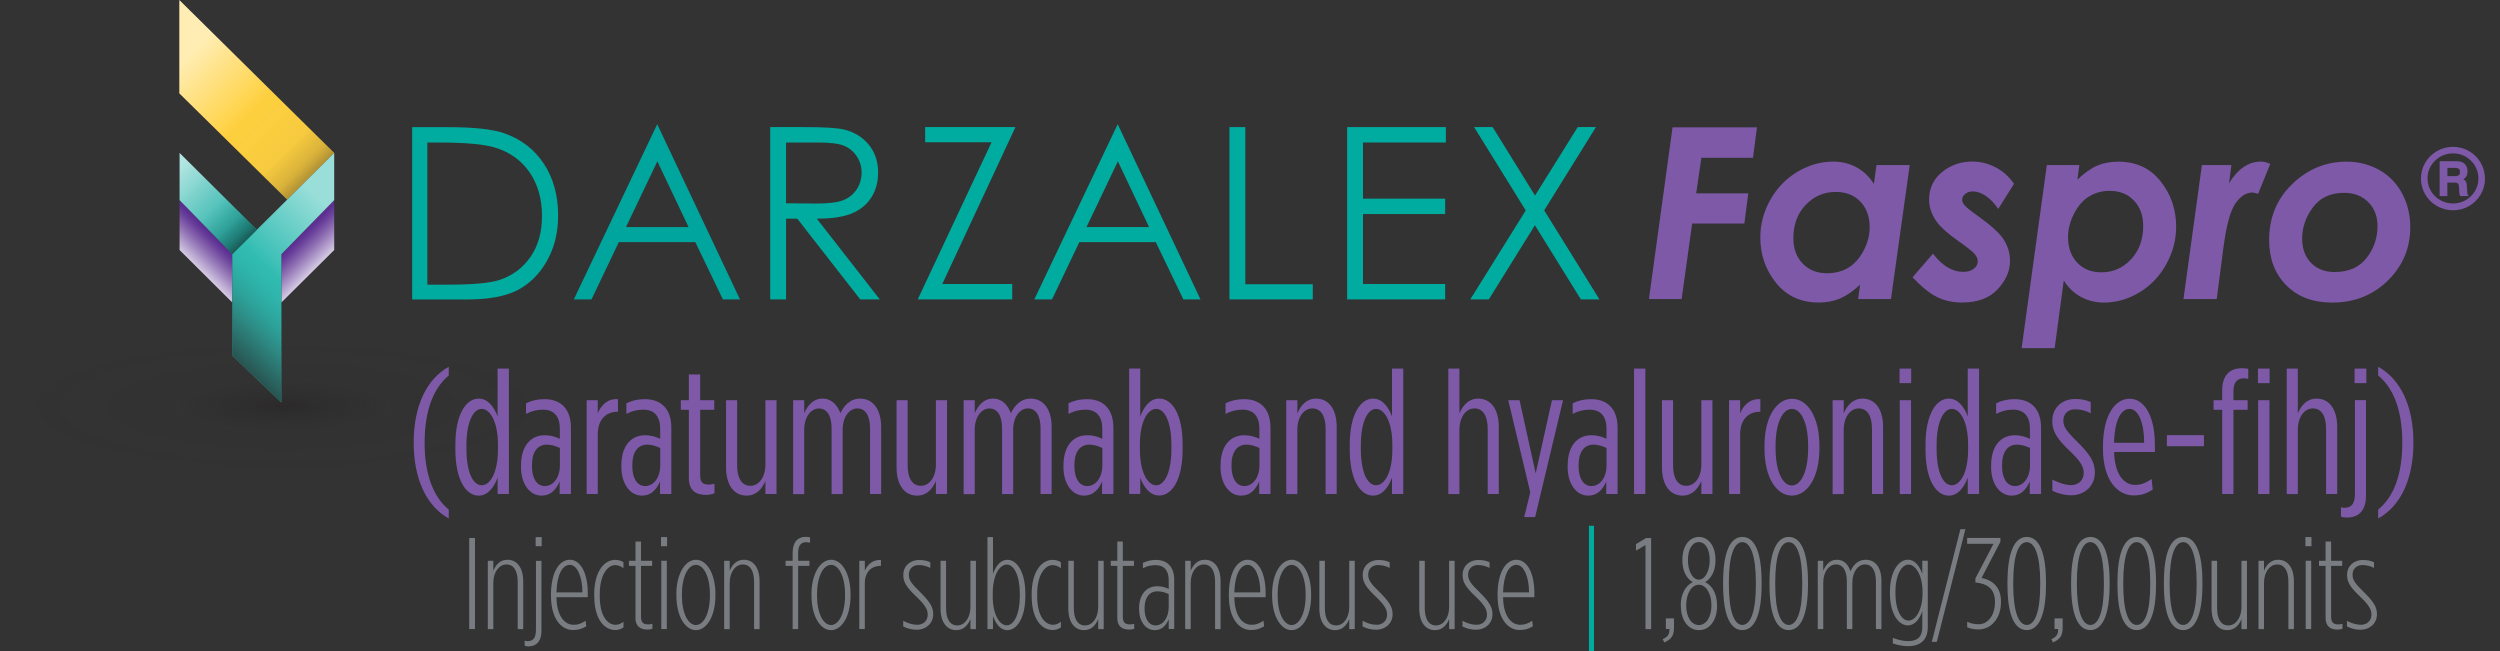 <svg width="142" height="37" viewBox="0 0 142 37" fill="none" xmlns="http://www.w3.org/2000/svg">
<rect x="0" y="0" width="142" height="37" fill="#333333" stroke="none"/>
<g clip-path="url(#clip0_2705_1750)">
<path d="M1.815 24.709C0.656 24.157 0 23.532 0 22.867C0 20.674 7.154 18.895 15.982 18.895C24.811 18.895 31.965 20.674 31.965 22.867C31.965 25.061 24.811 26.84 15.982 26.84C9.828 26.84 4.486 25.976 1.815 24.709Z" fill="url(#paint0_radial_2705_1750)"/>
<path d="M16.312 11.339L18.983 8.687L10.185 0V5.303L16.312 11.339Z" fill="url(#paint1_linear_2705_1750)"/>
<path style="mix-blend-mode:multiply" opacity="0.7" d="M18.983 8.687L10.185 0V5.303L16.312 11.339L18.983 8.687Z" fill="url(#paint2_linear_2705_1750)"/>
<path d="M15.985 14.434L15.982 17.181L18.983 14.2V11.367L15.985 14.434Z" fill="url(#paint3_linear_2705_1750)"/>
<path d="M13.194 14.434V17.181L10.2 14.2V11.367L13.194 14.434Z" fill="url(#paint4_linear_2705_1750)"/>
<path d="M13.194 14.434V20.202L15.982 22.868V17.182L15.985 14.434L18.983 11.367V8.688L13.194 14.434Z" fill="url(#paint5_linear_2705_1750)"/>
<path d="M14.591 13.047L10.2 8.685V11.367L13.194 14.434L14.591 13.047Z" fill="url(#paint6_linear_2705_1750)"/>
<path style="mix-blend-mode:multiply" opacity="0.85" d="M13.194 14.434V20.202L15.982 22.868V17.182L15.985 14.434L18.983 11.367V8.688L13.194 14.434Z" fill="url(#paint7_linear_2705_1750)"/>
<g style="mix-blend-mode:multiply" opacity="0.7">
<path d="M14.591 13.047L10.2 8.685V11.367L13.194 14.434L14.591 13.047Z" fill="url(#paint8_linear_2705_1750)"/>
</g>
<path d="M23.497 25.141C23.497 23.032 24.25 21.518 25.489 20.833V21.328C24.656 22.015 24.118 23.254 24.118 25.141C24.118 27.028 24.656 28.259 25.489 28.946V29.452C24.25 28.764 23.497 27.241 23.497 25.144V25.141Z" fill="#7D59A8"/>
<path d="M25.865 25.525V25.264C25.865 23.507 26.486 22.641 27.187 22.641C27.725 22.641 28.06 23.124 28.264 23.649V20.936H28.905V28.06H28.264V27.131C28.06 27.665 27.725 28.151 27.187 28.151C26.486 28.151 25.865 27.304 25.865 25.528V25.525ZM28.284 25.536V25.255C28.284 23.953 27.837 23.226 27.359 23.226C26.881 23.226 26.494 23.962 26.494 25.284V25.505C26.494 26.827 26.869 27.563 27.359 27.563C27.848 27.563 28.284 26.835 28.284 25.534V25.536Z" fill="#7D59A8"/>
<path d="M29.595 26.525V26.426C29.595 25.377 30.104 24.721 30.946 24.721C31.281 24.721 31.556 24.812 31.799 24.923V24.349C31.799 23.661 31.473 23.269 30.843 23.269C30.488 23.269 30.193 23.348 29.878 23.51V22.905C30.193 22.754 30.519 22.672 30.926 22.672C31.862 22.672 32.429 23.237 32.429 24.286V28.06H31.788V27.344C31.573 27.85 31.249 28.151 30.76 28.151C30.078 28.151 29.592 27.474 29.592 26.525H29.595ZM31.802 26.466V25.445C31.567 25.335 31.315 25.255 31.06 25.255C30.511 25.255 30.216 25.71 30.216 26.386V26.488C30.216 27.153 30.479 27.608 30.949 27.608C31.458 27.608 31.802 27.074 31.802 26.468V26.466Z" fill="#7D59A8"/>
<path d="M33.322 22.732H33.952V23.479C34.144 23.004 34.521 22.632 35.1 22.672V23.388H35.08C34.438 23.388 33.952 23.803 33.952 24.689V28.06H33.322V22.732Z" fill="#7D59A8"/>
<path d="M35.294 26.525V26.426C35.294 25.377 35.804 24.721 36.645 24.721C36.98 24.721 37.255 24.812 37.498 24.923V24.349C37.498 23.661 37.172 23.269 36.542 23.269C36.187 23.269 35.893 23.348 35.578 23.51V22.905C35.893 22.754 36.219 22.672 36.625 22.672C37.562 22.672 38.131 23.237 38.131 24.286V28.06H37.49V27.344C37.275 27.85 36.952 28.151 36.462 28.151C35.781 28.151 35.294 27.474 35.294 26.525ZM37.501 26.466V25.445C37.267 25.335 37.015 25.255 36.76 25.255C36.21 25.255 35.916 25.71 35.916 26.386V26.488C35.916 27.153 36.179 27.608 36.648 27.608C37.158 27.608 37.501 27.074 37.501 26.468V26.466Z" fill="#7D59A8"/>
<path d="M39.127 27.161V23.277H38.669V22.731H39.127V21.268H39.769V22.731H40.57V23.277H39.769V27.011C39.769 27.414 39.952 27.525 40.267 27.525C40.358 27.525 40.49 27.505 40.582 27.474V28.02C40.459 28.071 40.267 28.111 40.124 28.111C39.545 28.111 39.127 27.878 39.127 27.161Z" fill="#7D59A8"/>
<path d="M41.24 26.545V22.731H41.87V26.434C41.87 27.182 42.145 27.594 42.623 27.594C43.101 27.594 43.476 27.111 43.476 26.383V22.731H44.106V28.06H43.476V27.324C43.284 27.759 42.966 28.151 42.408 28.151C41.695 28.151 41.24 27.557 41.24 26.545Z" fill="#7D59A8"/>
<path d="M45.05 22.732H45.68V23.468C45.883 23.024 46.19 22.641 46.716 22.641C47.243 22.641 47.561 23.013 47.733 23.468C47.925 23.075 48.262 22.641 48.861 22.641C49.542 22.641 50.049 23.195 50.049 24.246V28.06H49.419V24.337C49.419 23.59 49.144 23.198 48.697 23.198C48.251 23.198 47.864 23.672 47.864 24.4V28.063H47.235V24.34C47.235 23.593 46.96 23.201 46.513 23.201C46.067 23.201 45.68 23.675 45.68 24.402V28.066H45.05V22.737V22.732Z" fill="#7D59A8"/>
<path d="M50.925 26.545V22.731H51.554V26.434C51.554 27.182 51.829 27.594 52.307 27.594C52.785 27.594 53.16 27.111 53.16 26.383V22.731H53.79V28.06H53.16V27.324C52.969 27.759 52.651 28.151 52.093 28.151C51.38 28.151 50.925 27.557 50.925 26.545Z" fill="#7D59A8"/>
<path d="M54.735 22.732H55.365V23.468C55.568 23.024 55.874 22.641 56.401 22.641C56.928 22.641 57.245 23.013 57.417 23.468C57.609 23.075 57.947 22.641 58.545 22.641C59.226 22.641 59.733 23.195 59.733 24.246V28.06H59.103V24.337C59.103 23.59 58.828 23.198 58.382 23.198C57.935 23.198 57.549 23.672 57.549 24.4V28.063H56.919V24.34C56.919 23.593 56.644 23.201 56.198 23.201C55.751 23.201 55.365 23.675 55.365 24.402V28.066H54.735V22.737V22.732Z" fill="#7D59A8"/>
<path d="M60.406 26.525V26.426C60.406 25.377 60.915 24.721 61.757 24.721C62.092 24.721 62.367 24.812 62.61 24.923V24.349C62.61 23.661 62.284 23.269 61.654 23.269C61.299 23.269 61.004 23.348 60.689 23.51V22.905C61.004 22.754 61.331 22.672 61.737 22.672C62.673 22.672 63.24 23.237 63.24 24.286V28.06H62.599V27.344C62.384 27.85 62.06 28.151 61.571 28.151C60.89 28.151 60.403 27.474 60.403 26.525H60.406ZM62.613 26.466V25.445C62.378 25.335 62.126 25.255 61.872 25.255C61.322 25.255 61.027 25.71 61.027 26.386V26.488C61.027 27.153 61.291 27.608 61.76 27.608C62.27 27.608 62.613 27.074 62.613 26.468V26.466Z" fill="#7D59A8"/>
<path d="M64.766 27.139V28.057H64.136V20.933H64.766V23.658C64.969 23.124 65.304 22.638 65.842 22.638C66.555 22.638 67.173 23.485 67.173 25.261V25.522C67.173 27.278 66.552 28.145 65.842 28.145C65.304 28.145 64.969 27.662 64.766 27.136V27.139ZM66.535 25.505V25.283C66.535 23.962 66.16 23.226 65.67 23.226C65.181 23.226 64.746 23.953 64.746 25.255V25.536C64.746 26.838 65.192 27.565 65.67 27.565C66.148 27.565 66.535 26.829 66.535 25.508V25.505Z" fill="#7D59A8"/>
<path d="M69.329 26.525V26.426C69.329 25.377 69.838 24.721 70.68 24.721C71.015 24.721 71.29 24.812 71.533 24.923V24.349C71.533 23.661 71.207 23.269 70.577 23.269C70.222 23.269 69.927 23.348 69.612 23.51V22.905C69.927 22.754 70.254 22.672 70.66 22.672C71.596 22.672 72.163 23.237 72.163 24.286V28.06H71.522V27.344C71.307 27.85 70.984 28.151 70.494 28.151C69.813 28.151 69.326 27.474 69.326 26.525H69.329ZM71.536 26.466V25.445C71.301 25.335 71.049 25.255 70.795 25.255C70.245 25.255 69.95 25.71 69.95 26.386V26.488C69.95 27.153 70.213 27.608 70.683 27.608C71.192 27.608 71.536 27.074 71.536 26.468V26.466Z" fill="#7D59A8"/>
<path d="M73.059 22.732H73.689V23.479C73.881 23.036 74.198 22.641 74.757 22.641C75.469 22.641 75.924 23.235 75.924 24.246V28.06H75.295V24.357C75.295 23.61 75.02 23.198 74.542 23.198C74.064 23.198 73.689 23.681 73.689 24.42V28.063H73.059V22.734V22.732Z" fill="#7D59A8"/>
<path d="M76.666 25.525V25.264C76.666 23.507 77.287 22.641 77.989 22.641C78.527 22.641 78.862 23.124 79.065 23.649V20.936H79.706V28.06H79.065V27.131C78.862 27.665 78.527 28.151 77.989 28.151C77.287 28.151 76.666 27.304 76.666 25.528V25.525ZM79.085 25.536V25.255C79.085 23.953 78.638 23.226 78.16 23.226C77.682 23.226 77.296 23.962 77.296 25.284V25.505C77.296 26.827 77.671 27.563 78.16 27.563C78.65 27.563 79.085 26.835 79.085 25.534V25.536Z" fill="#7D59A8"/>
<path d="M82.265 20.936H82.895V23.479C83.087 23.036 83.405 22.641 83.963 22.641C84.676 22.641 85.131 23.235 85.131 24.246V28.06H84.501V24.357C84.501 23.61 84.226 23.198 83.748 23.198C83.27 23.198 82.895 23.681 82.895 24.42V28.063H82.265V20.938V20.936Z" fill="#7D59A8"/>
<path d="M86.92 27.969L85.669 22.731H86.31L87.227 26.889L88.151 22.731H88.781L87.195 29.37H86.574L86.92 27.966V27.969Z" fill="#7D59A8"/>
<path d="M89.044 26.525V26.426C89.044 25.377 89.554 24.721 90.395 24.721C90.73 24.721 91.005 24.812 91.249 24.923V24.349C91.249 23.661 90.922 23.269 90.292 23.269C89.937 23.269 89.643 23.348 89.328 23.51V22.905C89.643 22.754 89.969 22.672 90.375 22.672C91.311 22.672 91.878 23.237 91.878 24.286V28.06H91.237V27.344C91.022 27.85 90.699 28.151 90.209 28.151C89.528 28.151 89.041 27.474 89.041 26.525H89.044ZM91.251 26.466V25.445C91.017 25.335 90.765 25.255 90.51 25.255C89.96 25.255 89.665 25.71 89.665 26.386V26.488C89.665 27.153 89.929 27.608 90.398 27.608C90.908 27.608 91.251 27.074 91.251 26.468V26.466Z" fill="#7D59A8"/>
<path d="M92.814 20.936H93.456V28.06H92.814V20.936Z" fill="#7D59A8"/>
<path d="M94.4 26.545V22.731H95.03V26.434C95.03 27.182 95.305 27.594 95.783 27.594C96.261 27.594 96.636 27.111 96.636 26.383V22.731H97.266V28.06H96.636V27.324C96.444 27.759 96.127 28.151 95.568 28.151C94.856 28.151 94.4 27.557 94.4 26.545Z" fill="#7D59A8"/>
<path d="M98.211 22.732H98.84V23.479C99.032 23.004 99.41 22.632 99.988 22.672V23.388H99.968C99.327 23.388 98.84 23.803 98.84 24.689V28.06H98.211V22.732Z" fill="#7D59A8"/>
<path d="M100.223 25.476V25.326C100.223 23.64 100.936 22.651 101.789 22.651C102.642 22.651 103.343 23.64 103.343 25.326V25.476C103.343 27.161 102.631 28.15 101.778 28.15C100.924 28.15 100.223 27.161 100.223 25.476ZM102.702 25.476V25.314C102.702 24.013 102.296 23.225 101.778 23.225C101.259 23.225 100.853 24.013 100.853 25.314V25.476C100.853 26.778 101.259 27.576 101.778 27.576C102.296 27.576 102.702 26.778 102.702 25.476Z" fill="#7D59A8"/>
<path d="M104.093 22.732H104.723V23.479C104.915 23.036 105.233 22.641 105.791 22.641C106.504 22.641 106.959 23.235 106.959 24.246V28.06H106.329V24.357C106.329 23.61 106.054 23.198 105.576 23.198C105.098 23.198 104.723 23.681 104.723 24.42V28.063H104.093V22.734V22.732Z" fill="#7D59A8"/>
<path d="M107.895 20.936H108.556V21.762H107.895V20.936ZM107.907 22.732H108.548V28.06H107.907V22.732Z" fill="#7D59A8"/>
<path d="M109.369 25.525V25.264C109.369 23.507 109.991 22.641 110.692 22.641C111.23 22.641 111.565 23.124 111.768 23.649V20.936H112.41V28.06H111.768V27.131C111.565 27.665 111.23 28.151 110.692 28.151C109.991 28.151 109.369 27.304 109.369 25.528V25.525ZM111.788 25.536V25.255C111.788 23.953 111.342 23.226 110.864 23.226C110.386 23.226 109.999 23.962 109.999 25.284V25.505C109.999 26.827 110.374 27.563 110.864 27.563C111.353 27.563 111.788 26.835 111.788 25.534V25.536Z" fill="#7D59A8"/>
<path d="M113.097 26.525V26.426C113.097 25.377 113.606 24.721 114.448 24.721C114.783 24.721 115.058 24.812 115.301 24.923V24.349C115.301 23.661 114.975 23.269 114.345 23.269C113.99 23.269 113.695 23.348 113.38 23.51V22.905C113.695 22.754 114.021 22.672 114.428 22.672C115.364 22.672 115.931 23.237 115.931 24.286V28.06H115.289V27.344C115.075 27.85 114.751 28.151 114.262 28.151C113.58 28.151 113.094 27.474 113.094 26.525H113.097ZM115.304 26.466V25.445C115.069 25.335 114.814 25.255 114.562 25.255C114.013 25.255 113.718 25.71 113.718 26.386V26.488C113.718 27.153 113.981 27.608 114.451 27.608C114.96 27.608 115.304 27.074 115.304 26.468V26.466Z" fill="#7D59A8"/>
<path d="M116.575 27.878V27.241C116.95 27.432 117.316 27.554 117.643 27.554C118.038 27.554 118.355 27.292 118.355 26.869V26.849C118.355 26.517 118.172 26.193 117.574 25.627C116.852 24.942 116.569 24.507 116.569 23.933V23.913C116.569 23.126 117.159 22.663 117.869 22.663C118.215 22.663 118.467 22.714 118.753 22.834V23.47C118.458 23.32 118.175 23.248 117.869 23.248C117.482 23.248 117.199 23.49 117.199 23.885V23.905C117.199 24.237 117.371 24.49 117.992 25.096C118.713 25.812 118.988 26.247 118.988 26.821V26.84C118.988 27.636 118.367 28.131 117.657 28.131C117.262 28.131 116.924 28.04 116.581 27.878H116.575Z" fill="#7D59A8"/>
<path d="M119.449 25.504V25.362C119.449 23.555 120.15 22.648 120.963 22.648C121.776 22.648 122.398 23.586 122.398 25.271V25.675H120.079C120.119 26.945 120.637 27.542 121.278 27.542C121.613 27.542 121.857 27.44 122.214 27.209L122.274 27.815C121.888 28.048 121.613 28.139 121.187 28.139C120.262 28.139 119.449 27.252 119.449 25.504ZM121.788 25.152C121.788 24.012 121.453 23.225 120.963 23.225C120.474 23.225 120.11 23.862 120.079 25.152H121.785H121.788Z" fill="#7D59A8"/>
<path d="M123.079 24.718H125.183V25.343H123.079V24.718Z" fill="#7D59A8"/>
<path d="M126.219 23.277H125.73V22.731H126.219V22.177C126.219 21.338 126.626 20.915 127.347 20.915C127.47 20.915 127.611 20.926 127.702 20.955V21.52C127.631 21.5 127.499 21.489 127.439 21.489C127.064 21.489 126.86 21.722 126.86 22.236V22.731H127.665V23.277H126.86V28.059H126.219V23.277Z" fill="#7D59A8"/>
<path d="M128.252 20.936H128.913V21.762H128.252V20.936ZM128.263 22.732H128.904V28.06H128.263V22.732Z" fill="#7D59A8"/>
<path d="M129.886 20.936H130.516V23.479C130.708 23.036 131.023 22.641 131.584 22.641C132.297 22.641 132.752 23.235 132.752 24.246V28.06H132.122V24.357C132.122 23.61 131.847 23.198 131.369 23.198C130.891 23.198 130.516 23.681 130.516 24.42V28.063H129.886V20.938V20.936Z" fill="#7D59A8"/>
<path d="M132.967 29.35V28.804C133.018 28.824 133.09 28.844 133.15 28.844C133.639 28.844 133.76 28.512 133.76 28.026V22.729H134.389V28.168C134.389 28.844 134.106 29.398 133.293 29.398C133.15 29.398 133.058 29.378 132.967 29.347V29.35ZM133.74 20.936H134.409V21.762H133.74V20.936Z" fill="#7D59A8"/>
<path d="M135.079 28.946C135.924 28.259 136.451 27.028 136.451 25.141C136.451 23.254 135.921 22.012 135.079 21.328V20.833C136.33 21.518 137.083 23.032 137.083 25.141C137.083 27.25 136.33 28.764 135.079 29.449V28.944V28.946Z" fill="#7D59A8"/>
<path d="M26.652 30.558H26.978V35.73H26.652V30.558Z" fill="#797D82"/>
<path d="M27.708 31.854H28.02V32.422C28.155 32.098 28.392 31.794 28.825 31.794C29.354 31.794 29.718 32.229 29.718 33.022V35.733H29.406V33.05C29.406 32.408 29.174 32.061 28.765 32.061C28.355 32.061 28.02 32.482 28.02 33.11V35.733H27.708V31.854Z" fill="#797D82"/>
<path d="M29.801 36.67V36.383C29.847 36.406 29.904 36.42 29.95 36.42C30.373 36.42 30.442 36.124 30.442 35.726V31.856H30.754V35.837C30.754 36.266 30.597 36.715 29.995 36.715C29.921 36.715 29.847 36.693 29.801 36.67ZM30.425 30.509H30.768V31.026H30.425V30.509Z" fill="#797D82"/>
<path d="M31.295 33.863V33.797C31.295 32.453 31.793 31.794 32.366 31.794C32.938 31.794 33.385 32.482 33.385 33.692V33.922H31.607C31.621 34.971 32.054 35.488 32.583 35.488C32.821 35.488 33.007 35.429 33.262 35.258L33.299 35.576C33.024 35.733 32.844 35.784 32.54 35.784C31.885 35.784 31.298 35.147 31.298 33.863H31.295ZM33.081 33.65C33.081 32.755 32.784 32.084 32.366 32.084C31.948 32.084 31.636 32.624 31.607 33.65H33.081Z" fill="#797D82"/>
<path d="M33.751 33.84V33.766C33.751 32.422 34.347 31.8 34.942 31.8C35.137 31.8 35.3 31.86 35.412 31.933V32.274C35.277 32.172 35.123 32.098 34.936 32.098C34.536 32.098 34.066 32.607 34.066 33.752V33.854C34.066 35.022 34.521 35.488 34.968 35.488C35.131 35.488 35.28 35.423 35.414 35.312V35.636C35.288 35.724 35.14 35.784 34.945 35.784C34.335 35.784 33.754 35.193 33.754 33.84H33.751Z" fill="#797D82"/>
<path d="M36.096 35.082V32.141H35.724V31.854H36.096V30.76H36.408V31.854H37.041V32.141H36.408V35.037C36.408 35.378 36.565 35.466 36.817 35.466C36.892 35.466 36.995 35.452 37.055 35.429V35.716C36.98 35.744 36.869 35.761 36.786 35.761C36.362 35.761 36.093 35.577 36.093 35.082H36.096Z" fill="#797D82"/>
<path d="M37.547 30.507H37.891V31.024H37.547V30.507ZM37.562 31.851H37.874V35.73H37.562V31.851Z" fill="#797D82"/>
<path d="M38.417 33.826V33.761C38.417 32.541 38.947 31.794 39.534 31.794C40.121 31.794 40.636 32.541 40.636 33.761V33.826C40.636 35.045 40.115 35.792 39.528 35.792C38.941 35.792 38.42 35.045 38.42 33.826H38.417ZM40.324 33.826V33.761C40.324 32.74 39.966 32.084 39.528 32.084C39.09 32.084 38.732 32.74 38.732 33.761V33.826C38.732 34.846 39.09 35.502 39.528 35.502C39.966 35.502 40.324 34.846 40.324 33.826Z" fill="#797D82"/>
<path d="M41.134 31.854H41.446V32.422C41.581 32.098 41.818 31.794 42.251 31.794C42.78 31.794 43.144 32.229 43.144 33.022V35.733H42.832V33.05C42.832 32.408 42.6 32.061 42.191 32.061C41.781 32.061 41.446 32.482 41.446 33.11V35.733H41.134V31.854Z" fill="#797D82"/>
<path d="M45.022 32.14H44.621V31.853H45.022V31.402C45.022 30.811 45.291 30.492 45.78 30.492C45.84 30.492 45.952 30.506 46.012 30.521V30.825C45.952 30.811 45.835 30.796 45.789 30.796C45.491 30.796 45.334 30.989 45.334 31.41V31.853H45.975V32.14H45.334V35.732H45.022V32.14Z" fill="#797D82"/>
<path d="M46.092 33.826V33.761C46.092 32.541 46.622 31.794 47.209 31.794C47.796 31.794 48.311 32.541 48.311 33.761V33.826C48.311 35.045 47.79 35.792 47.203 35.792C46.616 35.792 46.095 35.045 46.095 33.826H46.092ZM47.999 33.826V33.761C47.999 32.74 47.641 32.084 47.203 32.084C46.765 32.084 46.407 32.74 46.407 33.761V33.826C46.407 34.846 46.765 35.502 47.203 35.502C47.641 35.502 47.999 34.846 47.999 33.826Z" fill="#797D82"/>
<path d="M48.809 31.853H49.121V32.421C49.27 32.066 49.576 31.779 50.037 31.808V32.14H50.023C49.531 32.14 49.121 32.45 49.121 33.129V35.729H48.809V31.85V31.853Z" fill="#797D82"/>
<path d="M51.303 35.59V35.266C51.572 35.405 51.846 35.488 52.098 35.488C52.425 35.488 52.694 35.275 52.694 34.911V34.897C52.694 34.624 52.536 34.351 52.075 33.913C51.494 33.368 51.308 33.064 51.308 32.672V32.657C51.308 32.117 51.732 31.808 52.193 31.808C52.453 31.808 52.631 31.845 52.84 31.933V32.257C52.617 32.146 52.407 32.095 52.178 32.095C51.858 32.095 51.62 32.302 51.62 32.64V32.654C51.62 32.936 51.769 33.149 52.239 33.606C52.788 34.146 53.006 34.465 53.006 34.877V34.891C53.006 35.437 52.559 35.769 52.084 35.769C51.778 35.769 51.554 35.704 51.303 35.584V35.59Z" fill="#797D82"/>
<path d="M53.424 34.565V31.854H53.736V34.536C53.736 35.178 53.968 35.525 54.377 35.525C54.786 35.525 55.121 35.105 55.121 34.477V31.854H55.433V35.733H55.121V35.164C54.987 35.488 54.749 35.792 54.317 35.792C53.787 35.792 53.424 35.357 53.424 34.565Z" fill="#797D82"/>
<path d="M56.401 34.985V35.732H56.089V30.509H56.401V32.6C56.558 32.157 56.825 31.796 57.22 31.796C57.755 31.796 58.239 32.475 58.239 33.726V33.865C58.239 35.098 57.755 35.794 57.22 35.794C56.825 35.794 56.558 35.434 56.401 34.99V34.985ZM57.927 33.854V33.728C57.927 32.666 57.583 32.066 57.182 32.066C56.782 32.066 56.387 32.657 56.387 33.7V33.885C56.387 34.928 56.787 35.519 57.182 35.519C57.578 35.519 57.927 34.919 57.927 33.856V33.854Z" fill="#797D82"/>
<path d="M58.597 33.84V33.766C58.597 32.422 59.192 31.8 59.788 31.8C59.982 31.8 60.145 31.86 60.257 31.933V32.274C60.122 32.172 59.968 32.098 59.782 32.098C59.381 32.098 58.911 32.607 58.911 33.752V33.854C58.911 35.022 59.367 35.488 59.813 35.488C59.976 35.488 60.125 35.423 60.26 35.312V35.636C60.134 35.724 59.985 35.784 59.79 35.784C59.181 35.784 58.599 35.193 58.599 33.84H58.597Z" fill="#797D82"/>
<path d="M60.681 34.565V31.854H60.993V34.536C60.993 35.178 61.225 35.525 61.634 35.525C62.043 35.525 62.378 35.105 62.378 34.477V31.854H62.69V35.733H62.378V35.164C62.244 35.488 62.006 35.792 61.574 35.792C61.044 35.792 60.681 35.357 60.681 34.565Z" fill="#797D82"/>
<path d="M63.463 35.082V32.141H63.091V31.854H63.463V30.76H63.775V31.854H64.408V32.141H63.775V35.037C63.775 35.378 63.933 35.466 64.185 35.466C64.259 35.466 64.362 35.452 64.422 35.429V35.716C64.348 35.744 64.236 35.761 64.153 35.761C63.729 35.761 63.46 35.577 63.46 35.082H63.463Z" fill="#797D82"/>
<path d="M64.7 34.602V34.542C64.7 33.826 65.072 33.3 65.728 33.3C65.997 33.3 66.203 33.366 66.383 33.448V32.959C66.383 32.419 66.137 32.101 65.639 32.101C65.364 32.101 65.147 32.152 64.918 32.277V31.973C65.132 31.871 65.378 31.803 65.653 31.803C66.294 31.803 66.695 32.195 66.695 32.92V35.727H66.383V35.165C66.226 35.548 65.974 35.793 65.593 35.793C65.064 35.793 64.7 35.284 64.7 34.596V34.602ZM66.383 34.52V33.744C66.174 33.647 65.974 33.587 65.742 33.587C65.258 33.587 65.012 33.985 65.012 34.525V34.585C65.012 35.111 65.227 35.523 65.636 35.523C66.097 35.523 66.38 35.028 66.38 34.517L66.383 34.52Z" fill="#797D82"/>
<path d="M67.319 31.854H67.631V32.422C67.766 32.098 68.003 31.794 68.436 31.794C68.965 31.794 69.329 32.229 69.329 33.022V35.733H69.017V33.05C69.017 32.408 68.785 32.061 68.376 32.061C67.966 32.061 67.631 32.482 67.631 33.11V35.733H67.319V31.854Z" fill="#797D82"/>
<path d="M69.798 33.863V33.797C69.798 32.453 70.296 31.794 70.869 31.794C71.442 31.794 71.888 32.482 71.888 33.692V33.922H70.11C70.125 34.971 70.557 35.488 71.087 35.488C71.324 35.488 71.51 35.429 71.765 35.258L71.802 35.576C71.527 35.733 71.347 35.784 71.044 35.784C70.388 35.784 69.801 35.147 69.801 33.863H69.798ZM71.585 33.65C71.585 32.755 71.287 32.084 70.869 32.084C70.451 32.084 70.139 32.624 70.11 33.65H71.585Z" fill="#797D82"/>
<path d="M72.254 33.826V33.761C72.254 32.541 72.784 31.794 73.371 31.794C73.958 31.794 74.473 32.541 74.473 33.761V33.826C74.473 35.045 73.952 35.792 73.365 35.792C72.778 35.792 72.257 35.045 72.257 33.826H72.254ZM74.161 33.826V33.761C74.161 32.74 73.803 32.084 73.365 32.084C72.927 32.084 72.569 32.74 72.569 33.761V33.826C72.569 34.846 72.927 35.502 73.365 35.502C73.803 35.502 74.161 34.846 74.161 33.826Z" fill="#797D82"/>
<path d="M74.94 34.565V31.854H75.252V34.536C75.252 35.178 75.484 35.525 75.893 35.525C76.302 35.525 76.637 35.105 76.637 34.477V31.854H76.949V35.733H76.637V35.164C76.503 35.488 76.265 35.792 75.833 35.792C75.303 35.792 74.94 35.357 74.94 34.565Z" fill="#797D82"/>
<path d="M77.396 35.59V35.266C77.665 35.405 77.94 35.488 78.192 35.488C78.518 35.488 78.787 35.275 78.787 34.911V34.897C78.787 34.624 78.63 34.351 78.169 33.913C77.588 33.368 77.402 33.064 77.402 32.672V32.657C77.402 32.117 77.825 31.808 78.286 31.808C78.547 31.808 78.724 31.845 78.933 31.933V32.257C78.71 32.146 78.501 32.095 78.272 32.095C77.951 32.095 77.714 32.302 77.714 32.64V32.654C77.714 32.936 77.863 33.149 78.332 33.606C78.882 34.146 79.099 34.465 79.099 34.877V34.891C79.099 35.437 78.653 35.769 78.177 35.769C77.871 35.769 77.648 35.704 77.396 35.584V35.59Z" fill="#797D82"/>
<path d="M80.614 34.565V31.854H80.926V34.536C80.926 35.178 81.158 35.525 81.567 35.525C81.976 35.525 82.311 35.105 82.311 34.477V31.854H82.623V35.733H82.311V35.164C82.177 35.488 81.939 35.792 81.507 35.792C80.977 35.792 80.614 35.357 80.614 34.565Z" fill="#797D82"/>
<path d="M83.07 35.59V35.266C83.339 35.405 83.614 35.488 83.866 35.488C84.192 35.488 84.461 35.275 84.461 34.911V34.897C84.461 34.624 84.304 34.351 83.843 33.913C83.262 33.368 83.076 33.064 83.076 32.672V32.657C83.076 32.117 83.499 31.808 83.96 31.808C84.221 31.808 84.398 31.845 84.607 31.933V32.257C84.384 32.146 84.175 32.095 83.946 32.095C83.625 32.095 83.388 32.302 83.388 32.64V32.654C83.388 32.936 83.536 33.149 84.006 33.606C84.556 34.146 84.773 34.465 84.773 34.877V34.891C84.773 35.437 84.327 35.769 83.851 35.769C83.545 35.769 83.322 35.704 83.07 35.584V35.59Z" fill="#797D82"/>
<path d="M85.062 33.863V33.797C85.062 32.453 85.56 31.794 86.133 31.794C86.706 31.794 87.152 32.482 87.152 33.692V33.922H85.374C85.389 34.971 85.821 35.488 86.35 35.488C86.588 35.488 86.774 35.429 87.029 35.258L87.066 35.576C86.791 35.733 86.611 35.784 86.308 35.784C85.652 35.784 85.065 35.147 85.065 33.863H85.062ZM86.849 33.65C86.849 32.755 86.551 32.084 86.133 32.084C85.715 32.084 85.403 32.624 85.374 33.65H86.849Z" fill="#797D82"/>
<path d="M93.467 30.958L92.923 31.277V30.907L93.496 30.561H93.785V35.733H93.464V30.958H93.467Z" fill="#797D82"/>
<path d="M94.44 36.306C94.73 36.181 94.841 36.011 94.821 35.729H94.621V35.124H95.082V35.65C95.082 36.107 94.941 36.3 94.532 36.491L94.443 36.306H94.44Z" fill="#797D82"/>
<path d="M95.468 34.417V34.366C95.468 33.766 95.729 33.266 96.147 33.064C95.789 32.857 95.56 32.428 95.56 31.837V31.791C95.56 30.964 95.992 30.498 96.499 30.498C97.005 30.498 97.438 30.964 97.438 31.791V31.837C97.438 32.428 97.206 32.857 96.851 33.064C97.269 33.263 97.529 33.766 97.529 34.366V34.417C97.529 35.23 97.111 35.792 96.502 35.792C95.892 35.792 95.474 35.23 95.474 34.417H95.468ZM97.209 34.403V34.38C97.209 33.706 96.897 33.212 96.493 33.212C96.089 33.212 95.777 33.706 95.777 34.38V34.403C95.777 35.031 96.061 35.502 96.493 35.502C96.925 35.502 97.209 35.031 97.209 34.403ZM97.111 31.831V31.802C97.111 31.197 96.865 30.791 96.493 30.791C96.121 30.791 95.875 31.197 95.875 31.802V31.831C95.875 32.394 96.121 32.925 96.493 32.925C96.865 32.925 97.111 32.394 97.111 31.831Z" fill="#797D82"/>
<path d="M97.873 33.212V33.093C97.873 31.26 98.319 30.498 98.966 30.498C99.613 30.498 100.06 31.245 100.06 33.075V33.195C100.06 35.028 99.613 35.789 98.966 35.789C98.319 35.789 97.873 35.042 97.873 33.212ZM99.734 33.212V33.093C99.734 31.549 99.427 30.794 98.966 30.794C98.505 30.794 98.199 31.532 98.199 33.078V33.198C98.199 34.741 98.505 35.497 98.966 35.497C99.427 35.497 99.734 34.758 99.734 33.215V33.212Z" fill="#797D82"/>
<path d="M100.507 33.212V33.093C100.507 31.26 100.953 30.498 101.6 30.498C102.247 30.498 102.694 31.245 102.694 33.075V33.195C102.694 35.028 102.247 35.789 101.6 35.789C100.953 35.789 100.507 35.042 100.507 33.212ZM102.367 33.212V33.093C102.367 31.549 102.061 30.794 101.6 30.794C101.139 30.794 100.833 31.532 100.833 33.078V33.198C100.833 34.741 101.139 35.497 101.6 35.497C102.061 35.497 102.367 34.758 102.367 33.215V33.212Z" fill="#797D82"/>
<path d="M103.246 31.854H103.558V32.422C103.693 32.098 103.922 31.794 104.34 31.794C104.758 31.794 104.987 32.09 105.107 32.45C105.247 32.132 105.502 31.794 105.971 31.794C106.507 31.794 106.865 32.215 106.865 33.005V35.73H106.553V33.033C106.553 32.391 106.321 32.058 105.934 32.058C105.548 32.058 105.213 32.465 105.213 33.093V35.73H104.901V33.033C104.901 32.391 104.669 32.058 104.282 32.058C103.896 32.058 103.561 32.465 103.561 33.093V35.73H103.249V31.851L103.246 31.854Z" fill="#797D82"/>
<path d="M107.512 36.551V36.233C107.795 36.343 108.13 36.417 108.382 36.417C108.911 36.417 109.186 36.167 109.186 35.633V34.718C109.029 35.161 108.763 35.522 108.368 35.522C107.846 35.522 107.348 34.88 107.348 33.689V33.624C107.348 32.45 107.846 31.791 108.368 31.791C108.763 31.791 109.029 32.152 109.186 32.595V31.848H109.498V35.616C109.498 36.355 109.08 36.702 108.368 36.702C108.098 36.702 107.781 36.642 107.512 36.545V36.551ZM109.201 33.692V33.627C109.201 32.638 108.783 32.067 108.405 32.067C108.027 32.067 107.66 32.621 107.66 33.633V33.684C107.66 34.695 108.018 35.249 108.405 35.249C108.791 35.249 109.201 34.681 109.201 33.689V33.692Z" fill="#797D82"/>
<path d="M111.35 30.058H111.634L110.011 36.457H109.727L111.35 30.058Z" fill="#797D82"/>
<path d="M111.737 35.636V35.318C111.937 35.406 112.118 35.457 112.407 35.457C112.876 35.457 113.314 34.991 113.314 34.215V34.169C113.314 33.476 112.913 33.149 112.203 33.084V32.854L113.231 30.887H111.734V30.555H113.623V30.768L112.553 32.828C113.125 32.939 113.655 33.308 113.655 34.15V34.201C113.655 35.153 113.068 35.752 112.39 35.752C112.078 35.752 111.914 35.701 111.734 35.627L111.737 35.636Z" fill="#797D82"/>
<path d="M114.024 33.212V33.093C114.024 31.26 114.471 30.498 115.118 30.498C115.765 30.498 116.211 31.245 116.211 33.075V33.195C116.211 35.028 115.765 35.789 115.118 35.789C114.471 35.789 114.024 35.042 114.024 33.212ZM115.885 33.212V33.093C115.885 31.549 115.579 30.794 115.118 30.794C114.657 30.794 114.351 31.532 114.351 33.078V33.198C114.351 34.741 114.657 35.497 115.118 35.497C115.579 35.497 115.885 34.758 115.885 33.215V33.212Z" fill="#797D82"/>
<path d="M116.518 36.306C116.807 36.181 116.918 36.011 116.898 35.729H116.698V35.124H117.159V35.65C117.159 36.107 117.019 36.3 116.609 36.491L116.52 36.306H116.518Z" fill="#797D82"/>
<path d="M117.64 33.212V33.093C117.64 31.26 118.086 30.498 118.733 30.498C119.38 30.498 119.827 31.245 119.827 33.075V33.195C119.827 35.028 119.38 35.789 118.733 35.789C118.086 35.789 117.64 35.042 117.64 33.212ZM119.501 33.212V33.093C119.501 31.549 119.194 30.794 118.733 30.794C118.272 30.794 117.966 31.532 117.966 33.078V33.198C117.966 34.741 118.272 35.497 118.733 35.497C119.194 35.497 119.501 34.758 119.501 33.215V33.212Z" fill="#797D82"/>
<path d="M120.273 33.212V33.093C120.273 31.26 120.72 30.498 121.367 30.498C122.014 30.498 122.461 31.245 122.461 33.075V33.195C122.461 35.028 122.014 35.789 121.367 35.789C120.72 35.789 120.273 35.042 120.273 33.212ZM122.134 33.212V33.093C122.134 31.549 121.828 30.794 121.367 30.794C120.906 30.794 120.6 31.532 120.6 33.078V33.198C120.6 34.741 120.906 35.497 121.367 35.497C121.828 35.497 122.134 34.758 122.134 33.215V33.212Z" fill="#797D82"/>
<path d="M122.91 33.212V33.093C122.91 31.26 123.357 30.498 124.004 30.498C124.651 30.498 125.097 31.245 125.097 33.075V33.195C125.097 35.028 124.651 35.789 124.004 35.789C123.357 35.789 122.91 35.042 122.91 33.212ZM124.771 33.212V33.093C124.771 31.549 124.464 30.794 124.004 30.794C123.543 30.794 123.236 31.532 123.236 33.078V33.198C123.236 34.741 123.543 35.497 124.004 35.497C124.464 35.497 124.771 34.758 124.771 33.215V33.212Z" fill="#797D82"/>
<path d="M125.618 34.565V31.854H125.93V34.536C125.93 35.178 126.162 35.525 126.571 35.525C126.981 35.525 127.316 35.105 127.316 34.477V31.854H127.628V35.733H127.316V35.164C127.181 35.488 126.944 35.792 126.511 35.792C125.982 35.792 125.618 35.357 125.618 34.565Z" fill="#797D82"/>
<path d="M128.283 31.854H128.595V32.422C128.73 32.098 128.967 31.794 129.4 31.794C129.929 31.794 130.293 32.229 130.293 33.022V35.733H129.981V33.05C129.981 32.408 129.749 32.061 129.34 32.061C128.93 32.061 128.595 32.482 128.595 33.11V35.733H128.283V31.854Z" fill="#797D82"/>
<path d="M130.948 30.507H131.292V31.024H130.948V30.507ZM130.963 31.851H131.275V35.73H130.963V31.851Z" fill="#797D82"/>
<path d="M132.093 35.082V32.141H131.721V31.854H132.093V30.76H132.406V31.854H133.038V32.141H132.406V35.037C132.406 35.378 132.563 35.466 132.815 35.466C132.889 35.466 132.992 35.452 133.053 35.429V35.716C132.978 35.744 132.866 35.761 132.783 35.761C132.36 35.761 132.091 35.577 132.091 35.082H132.093Z" fill="#797D82"/>
<path d="M133.307 35.59V35.266C133.576 35.405 133.851 35.488 134.103 35.488C134.429 35.488 134.699 35.275 134.699 34.911V34.897C134.699 34.624 134.541 34.351 134.08 33.913C133.499 33.368 133.313 33.064 133.313 32.672V32.657C133.313 32.117 133.737 31.808 134.198 31.808C134.458 31.808 134.636 31.845 134.845 31.933V32.257C134.621 32.146 134.412 32.095 134.183 32.095C133.863 32.095 133.625 32.302 133.625 32.64V32.654C133.625 32.936 133.774 33.149 134.243 33.606C134.793 34.146 135.011 34.465 135.011 34.877V34.891C135.011 35.437 134.564 35.769 134.089 35.769C133.782 35.769 133.559 35.704 133.307 35.584V35.59Z" fill="#797D82"/>
<path d="M28.653 7.574C27.989 7.338 26.904 7.222 25.427 7.222H23.411V17.009H26.532C27.76 17.009 28.724 16.83 29.403 16.477C30.078 16.125 30.637 15.571 31.06 14.829C31.484 14.087 31.702 13.218 31.702 12.24C31.702 11.109 31.43 10.12 30.894 9.305C30.359 8.489 29.606 7.907 28.656 7.577L28.653 7.574ZM30.136 14.585C29.703 15.219 29.102 15.665 28.346 15.909C27.811 16.079 26.844 16.168 25.47 16.168H24.273V8.097H25.023C26.451 8.097 27.491 8.194 28.115 8.381C28.951 8.634 29.612 9.109 30.081 9.788C30.548 10.467 30.785 11.3 30.785 12.257C30.785 13.215 30.565 13.954 30.136 14.588V14.585Z" fill="#00ACA0"/>
<path d="M37.33 7.054L32.592 17.006H33.597L35.148 13.755H39.494L41.06 17.006H42.03L37.33 7.054ZM35.558 12.896L37.338 9.165L39.11 12.896H35.56H35.558Z" fill="#00A59D"/>
<path d="M63.486 7.054L58.748 17.006H59.753L61.305 13.755H65.65L67.216 17.006H68.187L63.486 7.054ZM61.714 12.896L63.495 9.165L65.267 12.896H61.717H61.714Z" fill="#00ACA0"/>
<path d="M46.487 12.419C47.312 12.414 47.965 12.308 48.431 12.104C48.895 11.899 49.256 11.595 49.502 11.197C49.751 10.799 49.877 10.331 49.877 9.802C49.877 9.171 49.694 8.631 49.333 8.202C48.972 7.77 48.494 7.486 47.919 7.352C47.532 7.264 46.779 7.219 45.683 7.219H43.748V17.006H44.65V12.419H45.282L45.297 12.436L48.861 17.006H49.971L46.393 12.419H46.487ZM44.647 11.544V8.094H46.447C47.132 8.094 47.63 8.154 47.927 8.273C48.228 8.392 48.474 8.594 48.66 8.873C48.846 9.151 48.938 9.464 48.938 9.802C48.938 10.14 48.846 10.47 48.663 10.751C48.48 11.032 48.222 11.243 47.896 11.371C47.572 11.498 47.071 11.561 46.404 11.561L44.644 11.547L44.647 11.544Z" fill="#00ACA0"/>
<path d="M52.127 17.006H57.495V16.131H53.521L53.553 16.065L57.678 7.219H52.548V8.08H56.321L52.127 17.006Z" fill="#00ACA0"/>
<path d="M70.734 7.219H69.833V17.006H74.565V16.145H70.734V7.219Z" fill="#00ACA0"/>
<path d="M77.419 12.158H82.085V11.283H77.419V8.094H82.125V7.219H76.517V17.006H82.085V16.131H77.419V12.158Z" fill="#00ACA0"/>
<path d="M87.71 11.947L87.727 11.922L90.65 7.219H89.614L87.189 11.106L87.149 11.041L84.782 7.219H83.728L86.662 11.953L86.648 11.976L83.511 17.006H84.564L87.183 12.794L89.794 17.006H90.848L87.71 11.947Z" fill="#00ACA0"/>
<path d="M95.007 7.232H99.796L99.57 8.963H96.639L96.344 10.981H99.304L99.078 12.697H96.115L95.517 16.988H93.659L95.001 7.232H95.007Z" fill="#7D59A8"/>
<path d="M106.59 9.375H108.473L107.406 16.988H105.542L105.654 16.169C105.244 16.547 104.861 16.809 104.506 16.959C104.151 17.107 103.753 17.184 103.309 17.184C102.293 17.184 101.485 16.815 100.884 16.073C100.283 15.331 99.985 14.467 99.985 13.484C99.985 12.734 100.177 12.018 100.561 11.338C100.944 10.659 101.46 10.131 102.107 9.75C102.754 9.369 103.429 9.179 104.136 9.179C104.609 9.179 105.047 9.287 105.447 9.503C105.848 9.719 106.177 10.034 106.438 10.446L106.584 9.375H106.59ZM103.764 15.519C104.228 15.519 104.632 15.416 104.978 15.212C105.321 15.007 105.613 14.686 105.845 14.248C106.08 13.811 106.197 13.365 106.197 12.907C106.197 12.305 106.02 11.819 105.668 11.452C105.316 11.085 104.852 10.901 104.274 10.901C103.601 10.901 103.031 11.145 102.565 11.637C102.095 12.126 101.863 12.759 101.863 13.532C101.863 14.129 102.041 14.609 102.396 14.973C102.751 15.337 103.206 15.519 103.764 15.519Z" fill="#7D59A8"/>
<path d="M114.396 10.44L113.5 11.867C113.268 11.526 113.028 11.276 112.773 11.114C112.518 10.952 112.281 10.872 112.06 10.872C111.891 10.872 111.748 10.918 111.628 11.012C111.511 11.105 111.451 11.21 111.451 11.327C111.451 11.444 111.496 11.552 111.591 11.662C111.68 11.773 111.951 11.992 112.404 12.313C113.125 12.828 113.6 13.265 113.827 13.632C114.056 13.998 114.17 14.396 114.17 14.825C114.17 15.391 113.935 15.925 113.469 16.428C113.002 16.931 112.324 17.184 111.436 17.184C110.924 17.184 110.457 17.082 110.036 16.877C109.616 16.672 109.146 16.297 108.631 15.752L109.793 14.408C110.32 15.098 110.895 15.442 111.519 15.442C111.768 15.442 111.966 15.382 112.115 15.263C112.264 15.143 112.338 15.004 112.338 14.839C112.338 14.709 112.281 14.575 112.169 14.436C112.057 14.3 111.748 14.052 111.244 13.697C110.66 13.288 110.26 12.935 110.039 12.64C109.73 12.231 109.573 11.796 109.573 11.338C109.573 10.699 109.816 10.179 110.303 9.778C110.789 9.378 111.365 9.176 112.026 9.176C112.493 9.176 112.933 9.287 113.351 9.505C113.769 9.724 114.116 10.034 114.393 10.435L114.396 10.44Z" fill="#7D59A8"/>
<path d="M116.706 19.773H114.828L116.26 9.375H118.109L117.997 10.202C118.404 9.815 118.782 9.551 119.131 9.403C119.483 9.256 119.878 9.182 120.316 9.182C121.327 9.182 122.128 9.551 122.718 10.293C123.311 11.034 123.606 11.896 123.606 12.876C123.606 13.626 123.417 14.342 123.036 15.024C122.655 15.706 122.146 16.235 121.504 16.616C120.863 16.997 120.196 17.187 119.503 17.187C119.034 17.187 118.602 17.079 118.201 16.866C117.803 16.653 117.476 16.34 117.222 15.931L116.704 19.779L116.706 19.773ZM119.861 10.838C119.409 10.838 119.011 10.944 118.67 11.151C118.33 11.358 118.04 11.682 117.811 12.123C117.582 12.563 117.465 13.009 117.465 13.47C117.465 14.069 117.64 14.553 117.986 14.919C118.332 15.286 118.79 15.468 119.357 15.468C120.019 15.468 120.58 15.223 121.041 14.732C121.501 14.24 121.733 13.609 121.733 12.836C121.733 12.239 121.559 11.756 121.209 11.393C120.86 11.026 120.411 10.844 119.861 10.844V10.838Z" fill="#7D59A8"/>
<path d="M125.065 9.375H126.743L126.608 10.409C127.112 9.588 127.716 9.179 128.421 9.179C128.589 9.179 128.767 9.224 128.95 9.312L128.26 11.012C128.117 10.96 128.011 10.935 127.945 10.935C127.579 10.935 127.25 11.145 126.963 11.569C126.674 11.992 126.448 12.845 126.282 14.126L125.91 16.988H124.021L125.068 9.375H125.065Z" fill="#7D59A8"/>
<path d="M133.279 9.182C133.96 9.182 134.578 9.338 135.136 9.651C135.695 9.963 136.127 10.406 136.436 10.98C136.745 11.555 136.903 12.197 136.903 12.913C136.903 14.098 136.476 15.107 135.626 15.939C134.776 16.772 133.722 17.187 132.468 17.187C131.378 17.187 130.51 16.86 129.861 16.204C129.211 15.547 128.887 14.692 128.887 13.632C128.887 12.353 129.325 11.293 130.204 10.449C131.083 9.605 132.108 9.182 133.279 9.182ZM133.147 10.952C132.377 10.952 131.787 11.225 131.378 11.773C130.966 12.322 130.762 12.916 130.762 13.555C130.762 14.123 130.931 14.584 131.266 14.931C131.601 15.277 132.048 15.451 132.606 15.451C133.399 15.451 134.003 15.186 134.418 14.658C134.833 14.129 135.042 13.524 135.042 12.842C135.042 12.282 134.867 11.827 134.515 11.478C134.163 11.128 133.708 10.952 133.15 10.952H133.147Z" fill="#7D59A8"/>
<path d="M90.538 29.864H90.252V37.003H90.538V29.864Z" fill="#00ACA0"/>
<path d="M141.148 10.143C141.148 10.464 141.068 10.765 140.905 11.043C140.742 11.322 140.521 11.541 140.241 11.703C139.96 11.865 139.657 11.944 139.33 11.944C139.004 11.944 138.703 11.865 138.42 11.703C138.137 11.541 137.916 11.322 137.753 11.043C137.59 10.765 137.51 10.466 137.51 10.143C137.51 9.819 137.59 9.52 137.753 9.242C137.916 8.963 138.137 8.744 138.417 8.582C138.698 8.42 139.001 8.341 139.327 8.341C139.654 8.341 139.957 8.42 140.238 8.582C140.518 8.744 140.742 8.963 140.902 9.242C141.062 9.52 141.145 9.821 141.145 10.145L141.148 10.143ZM140.773 10.148C140.773 9.748 140.633 9.409 140.352 9.131C140.072 8.852 139.731 8.713 139.333 8.713C138.935 8.713 138.592 8.852 138.308 9.131C138.025 9.409 137.885 9.745 137.885 10.137C137.885 10.393 137.948 10.629 138.076 10.847C138.205 11.066 138.38 11.239 138.606 11.367C138.832 11.495 139.073 11.558 139.33 11.558C139.588 11.558 139.828 11.495 140.052 11.367C140.278 11.239 140.452 11.069 140.581 10.85C140.71 10.631 140.773 10.398 140.773 10.148ZM138.575 9.156H139.456C139.642 9.156 139.777 9.176 139.866 9.219C139.954 9.262 140.023 9.324 140.075 9.412C140.126 9.5 140.155 9.605 140.155 9.73C140.155 9.836 140.138 9.921 140.106 9.989C140.075 10.054 140.012 10.123 139.923 10.185C139.994 10.225 140.046 10.273 140.072 10.324C140.098 10.376 140.115 10.466 140.12 10.594C140.132 10.839 140.143 10.984 140.152 11.024C140.163 11.063 140.189 11.1 140.235 11.137H139.737C139.714 11.083 139.7 11.038 139.694 11.004C139.688 10.967 139.682 10.904 139.682 10.816C139.677 10.643 139.668 10.535 139.654 10.492C139.639 10.449 139.614 10.421 139.579 10.401C139.545 10.381 139.471 10.37 139.365 10.37H139.01V11.137H138.572V9.159L138.575 9.156ZM139.013 9.537V10.006H139.379C139.519 10.006 139.614 9.986 139.66 9.949C139.705 9.912 139.728 9.85 139.728 9.767C139.728 9.685 139.705 9.625 139.66 9.588C139.614 9.554 139.522 9.534 139.379 9.534H139.01L139.013 9.537Z" fill="#7D59A8"/>
</g>
<defs>
<radialGradient id="paint0_radial_2705_1750" cx="0" cy="0" r="1" gradientUnits="userSpaceOnUse" gradientTransform="translate(16.087 23.069) scale(15.987 3.967)">
<stop stop-color="#231F20" stop-opacity="0.5"/>
<stop offset="0.13" stop-color="#231F20" stop-opacity="0.25"/>
<stop offset="0.36" stop-color="#231F20" stop-opacity="0.05"/>
<stop offset="1" stop-color="#231F20" stop-opacity="0"/>
</radialGradient>
<linearGradient id="paint1_linear_2705_1750" x1="10.684" y1="3.123" x2="17.035" y2="9.521" gradientUnits="userSpaceOnUse">
<stop stop-color="#FFEDB3"/>
<stop offset="0.53" stop-color="#FFD140"/>
</linearGradient>
<linearGradient id="paint2_linear_2705_1750" x1="13.632" y1="6.05" x2="20.844" y2="13.316" gradientUnits="userSpaceOnUse">
<stop stop-color="#231F20" stop-opacity="0"/>
<stop offset="0.35" stop-color="#231F20" stop-opacity="0.05"/>
<stop offset="0.48" stop-color="#231F20" stop-opacity="0.25"/>
<stop offset="0.57" stop-color="#231F20" stop-opacity="0.58"/>
<stop offset="0.59" stop-color="#231F20" stop-opacity="0.65"/>
<stop offset="0.65" stop-color="#231F20" stop-opacity="0.78"/>
<stop offset="0.79" stop-color="#231F20" stop-opacity="0.95"/>
</linearGradient>
<linearGradient id="paint3_linear_2705_1750" x1="18.198" y1="14.982" x2="16.78" y2="13.553" gradientUnits="userSpaceOnUse">
<stop stop-color="#D6CBE4"/>
<stop offset="0.07" stop-color="#CBBEDD"/>
<stop offset="0.49" stop-color="#9071B4"/>
<stop offset="0.78" stop-color="#6A419B"/>
<stop offset="0.93" stop-color="#5C2F92"/>
</linearGradient>
<linearGradient id="paint4_linear_2705_1750" x1="10.981" y1="14.985" x2="12.402" y2="13.553" gradientUnits="userSpaceOnUse">
<stop stop-color="#D6CBE4"/>
<stop offset="0.07" stop-color="#CBBEDD"/>
<stop offset="0.49" stop-color="#9071B4"/>
<stop offset="0.78" stop-color="#6A419B"/>
<stop offset="0.93" stop-color="#5C2F92"/>
</linearGradient>
<linearGradient id="paint5_linear_2705_1750" x1="20.082" y1="13.195" x2="13.336" y2="19.99" gradientUnits="userSpaceOnUse">
<stop stop-color="#99DED9"/>
<stop offset="0.51" stop-color="#33BDB3"/>
</linearGradient>
<linearGradient id="paint6_linear_2705_1750" x1="9.908" y1="9.784" x2="14.688" y2="14.599" gradientUnits="userSpaceOnUse">
<stop stop-color="#B2E6E2"/>
<stop offset="0.56" stop-color="#40C1B8"/>
<stop offset="0.91" stop-color="#00ACA0"/>
</linearGradient>
<linearGradient id="paint7_linear_2705_1750" x1="16.887" y1="16.286" x2="12.435" y2="20.931" gradientUnits="userSpaceOnUse">
<stop stop-color="#00ACA0" stop-opacity="0"/>
<stop offset="0.55" stop-color="#231F20" stop-opacity="0.4"/>
<stop offset="1" stop-color="#231F20"/>
</linearGradient>
<linearGradient id="paint8_linear_2705_1750" x1="9.702" y1="9.449" x2="14.247" y2="14.171" gradientUnits="userSpaceOnUse">
<stop stop-color="#231F20" stop-opacity="0"/>
<stop offset="0.53" stop-color="#231F20" stop-opacity="0.05"/>
<stop offset="0.72" stop-color="#231F20" stop-opacity="0.25"/>
<stop offset="0.85" stop-color="#231F20" stop-opacity="0.58"/>
<stop offset="0.92" stop-color="#231F20" stop-opacity="0.85"/>
</linearGradient>
<clipPath id="clip0_2705_1750">
<rect width="141.148" height="37" fill="white"/>
</clipPath>
</defs>
</svg>
